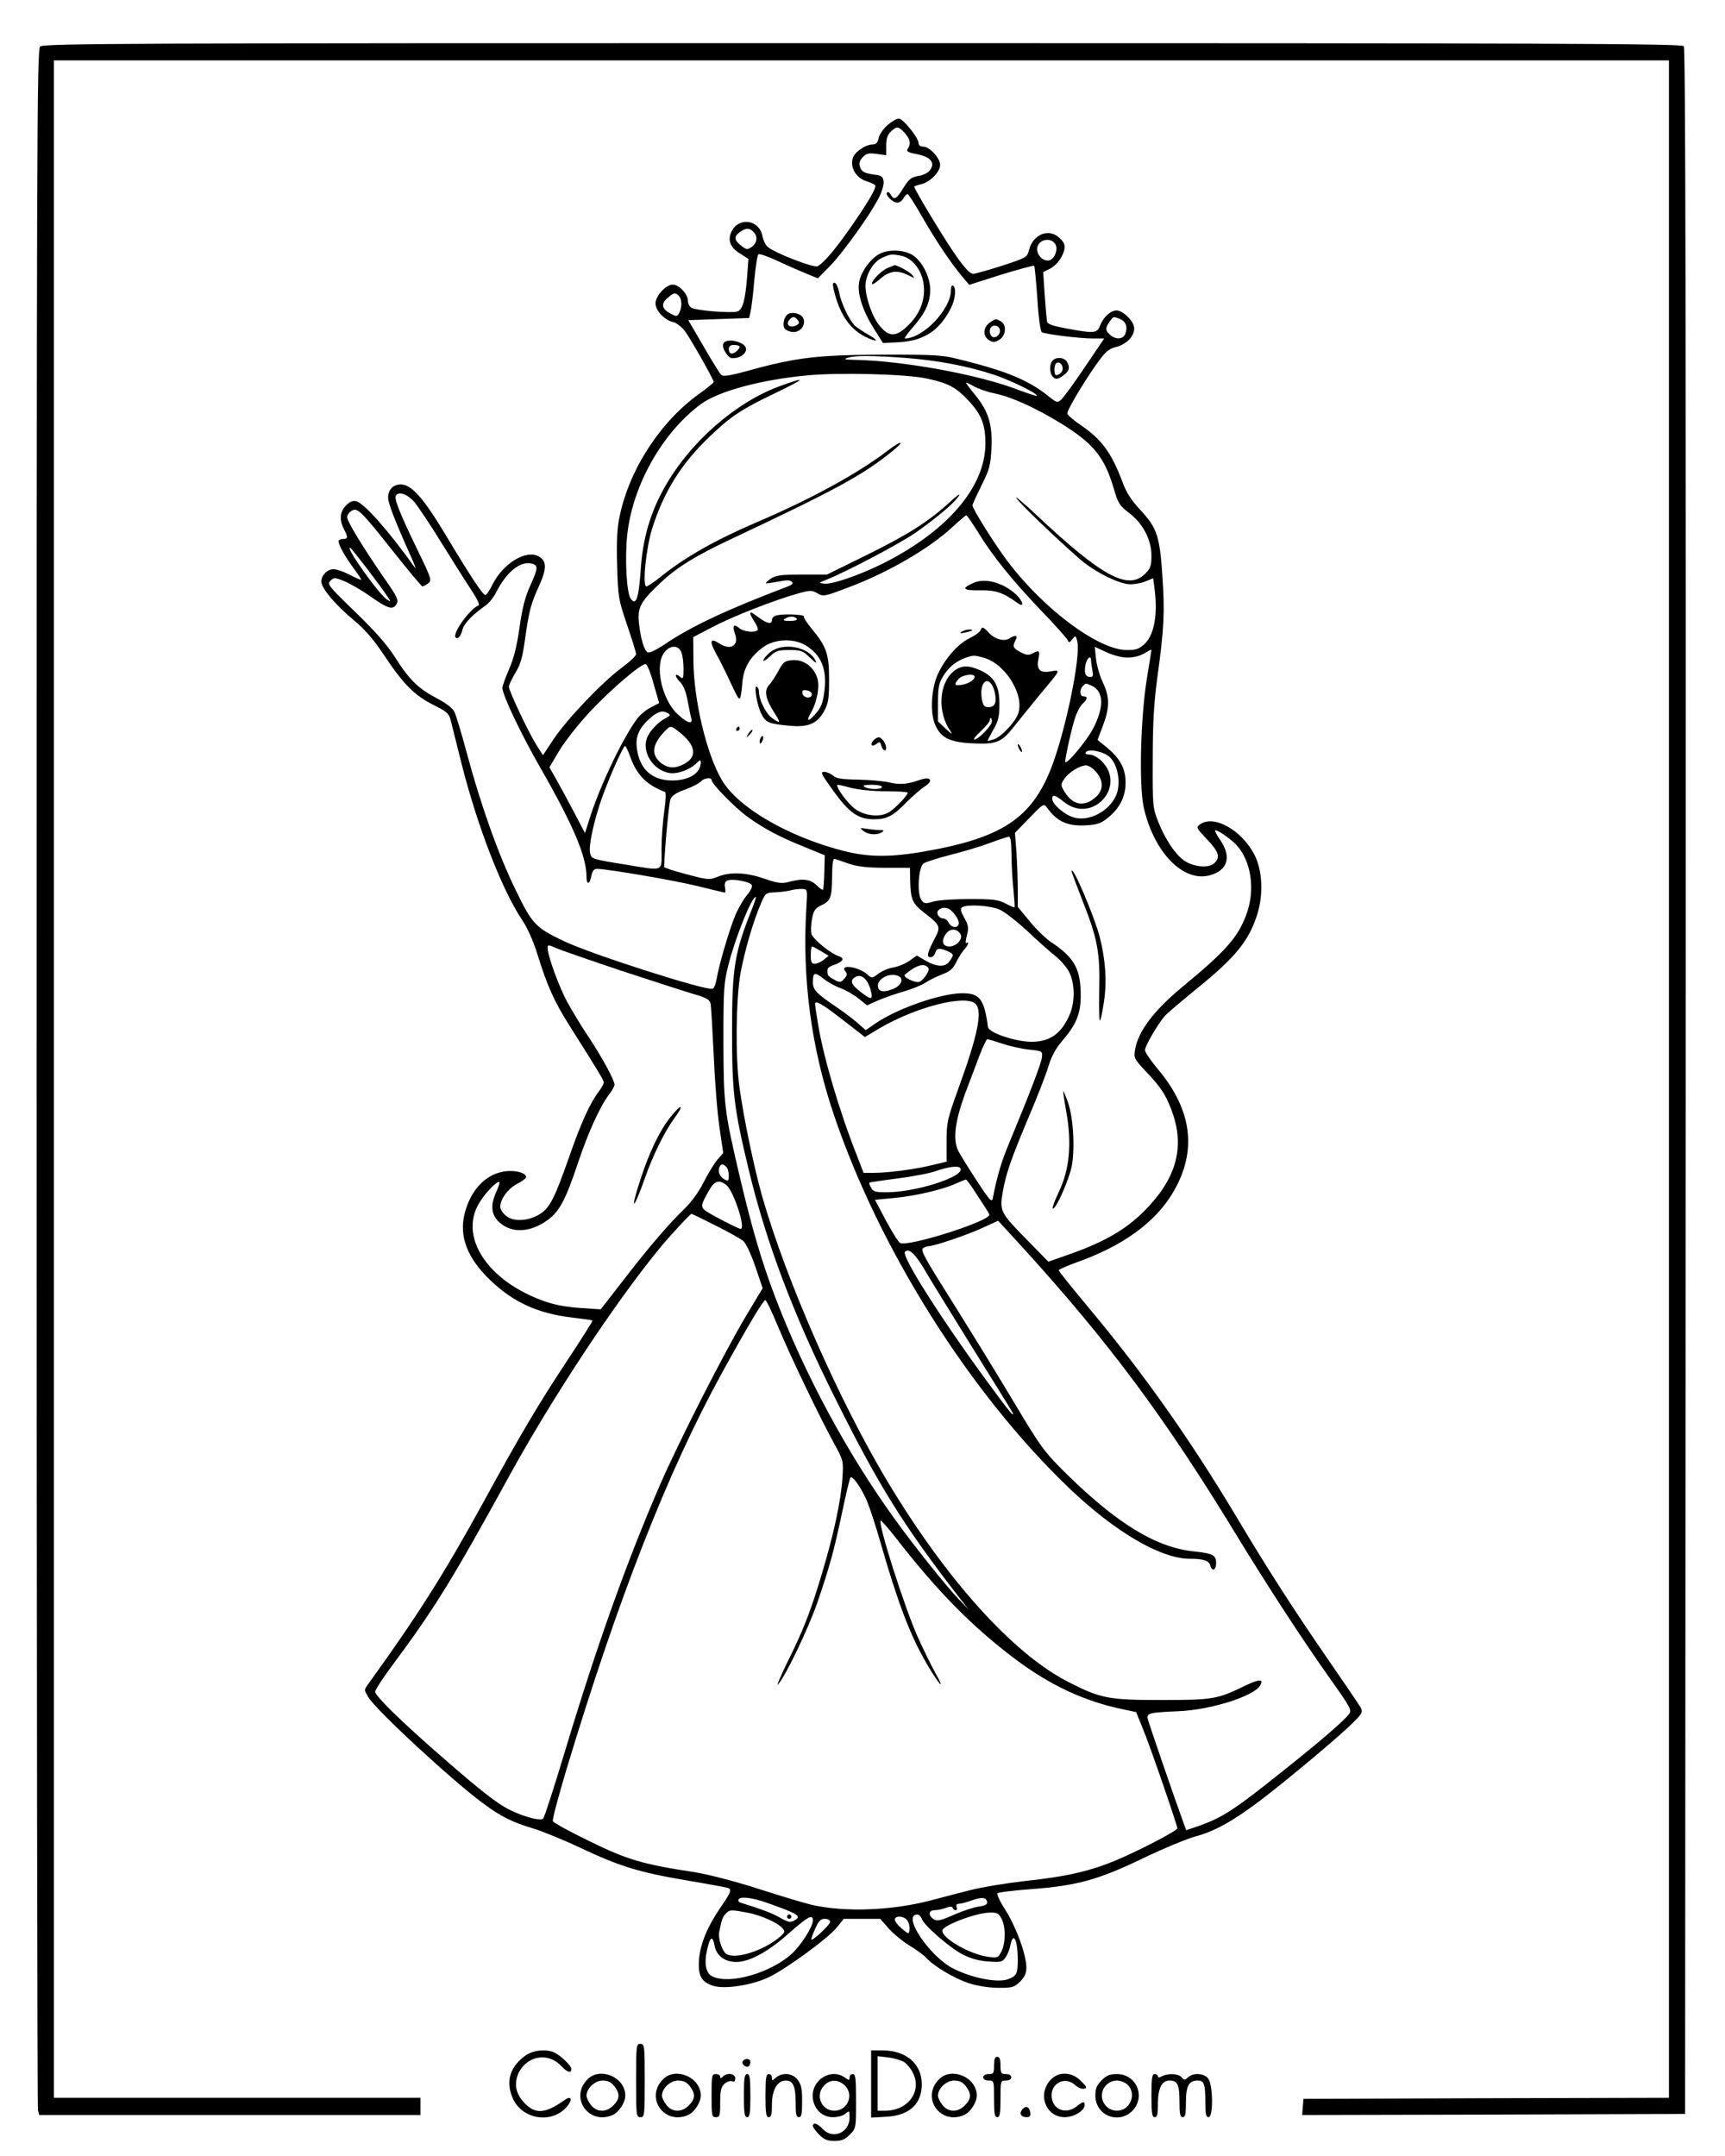 <?xml version="1.0" standalone="no"?>
<!DOCTYPE svg PUBLIC "-//W3C//DTD SVG 20010904//EN"
 "http://www.w3.org/TR/2001/REC-SVG-20010904/DTD/svg10.dtd">
<svg version="1.0" xmlns="http://www.w3.org/2000/svg"
 width="800pt" height="1000pt" viewBox="0 0 800 1000"
 preserveAspectRatio="xMidYMid meet">

<g transform="translate(0,1000) scale(0.1,-0.1)"
fill="#000000" stroke="none">
<path d="M186 9784 c-15 -14 -16 -462 -16 -4782 0 -2622 3 -4777 6 -4789 l6
-23 884 0 884 0 0 40 0 40 -850 0 -850 0 0 4725 0 4725 3745 0 3745 0 0 -4725
0 -4725 -847 -2 -848 -3 -3 -38 -3 -37 888 2 888 3 3 4789 c1 3532 -1 4792 -9
4802 -10 12 -628 14 -3810 14 -3439 0 -3799 -1 -3813 -16z"/>
<path d="M4116 9420 c-19 -17 -38 -44 -41 -60 -5 -22 -12 -30 -28 -30 -34 0
-86 -37 -93 -66 -11 -44 18 -91 66 -105 22 -7 40 -16 40 -21 0 -17 -33 -73
-98 -168 -81 -119 -147 -197 -172 -205 -21 -7 -202 64 -231 91 -9 8 -20 31
-23 49 -14 75 -107 90 -142 24 -21 -41 -9 -76 38 -105 l39 -25 -6 -82 c-9
-112 -21 -154 -46 -162 -26 -8 -188 4 -211 17 -10 5 -18 20 -18 34 0 30 -41
74 -70 74 -32 0 -80 -53 -80 -87 0 -34 41 -77 82 -87 15 -3 39 -22 54 -41 26
-35 134 -225 134 -237 0 -3 -29 -27 -65 -53 -181 -129 -325 -349 -371 -568
-12 -53 -15 -112 -12 -227 4 -150 6 -159 46 -278 23 -67 42 -129 42 -136 0 -8
-31 -37 -69 -65 -91 -68 -247 -232 -312 -327 l-51 -77 -31 49 c-38 61 -127
250 -127 269 0 8 14 37 30 64 24 39 33 70 45 157 19 134 27 163 66 249 35 78
35 113 -2 134 -59 33 -165 -31 -215 -130 -13 -27 -28 -49 -33 -49 -12 0 -71
90 -186 282 -101 168 -157 231 -206 231 -36 0 -59 -24 -59 -62 0 -26 36 -117
103 -266 20 -44 29 -69 20 -56 -120 168 -233 296 -270 306 -16 4 -30 -1 -48
-19 -29 -29 -32 -67 -10 -110 20 -38 19 -46 -5 -46 -11 0 -20 -5 -20 -10 0
-18 31 -73 71 -127 22 -29 37 -53 34 -53 -3 0 -28 11 -55 25 -27 14 -60 25
-73 25 -29 0 -57 -29 -57 -57 0 -31 66 -109 149 -178 54 -45 92 -88 147 -171
87 -130 139 -182 229 -226 56 -28 67 -37 75 -68 5 -19 27 -107 49 -196 74
-295 190 -595 285 -735 21 -31 50 -95 68 -154 46 -149 80 -223 149 -332 134
-212 159 -253 159 -264 0 -7 -11 -26 -24 -43 -40 -53 -82 -145 -136 -301 -68
-193 -90 -237 -136 -266 -53 -33 -122 -37 -156 -9 -16 12 -28 31 -28 43 0 36
37 85 80 107 22 11 40 25 40 30 0 19 -44 32 -90 28 -93 -9 -166 -83 -195 -196
-27 -106 12 -208 119 -310 106 -102 220 -154 378 -173 51 -6 94 -12 96 -14 2
-1 -51 -85 -117 -185 -133 -201 -220 -348 -396 -670 -177 -322 -298 -513 -528
-832 -19 -26 -19 -27 2 -61 38 -62 392 -389 531 -491 83 -62 137 -88 230 -116
41 -12 140 -52 220 -90 185 -87 273 -114 490 -151 96 -16 183 -32 193 -35 23
-7 19 -18 -34 -95 -59 -87 -91 -165 -97 -236 -6 -77 11 -107 67 -124 54 -16
178 3 256 40 80 38 276 181 316 231 l32 40 85 0 84 0 40 -45 c21 -24 65 -60
96 -79 32 -19 67 -45 78 -57 34 -39 136 -99 202 -119 38 -12 93 -20 134 -20
64 0 72 3 99 29 21 21 29 39 29 65 0 59 -47 187 -96 265 -26 40 -43 76 -38 80
5 4 77 13 159 19 210 16 308 43 512 141 93 45 202 90 243 102 94 25 174 70
305 168 127 97 376 305 433 364 40 40 43 47 32 68 -7 12 -77 115 -155 228
-151 219 -280 419 -415 646 -218 365 -433 671 -694 983 -75 90 -136 166 -136
170 0 4 37 20 83 37 213 75 365 185 447 324 113 191 90 381 -70 572 -33 39
-60 79 -60 88 0 20 62 125 93 160 12 13 76 67 142 121 186 150 248 227 287
353 28 93 22 201 -14 272 -60 116 -190 188 -253 141 -19 -13 -17 -17 33 -69
56 -60 63 -84 32 -112 -26 -23 -96 -16 -139 14 -42 30 -86 97 -119 178 -26 67
-27 72 -26 288 0 167 5 259 21 380 32 232 35 303 24 470 -12 187 -25 227 -102
309 -41 44 -65 81 -82 127 -53 141 -98 202 -199 270 -32 22 -58 45 -58 52 0
17 72 138 133 225 45 63 58 74 95 83 47 13 82 49 82 86 0 32 -51 83 -82 83
-28 0 -62 -32 -77 -72 -13 -34 -29 -35 -153 -12 -64 12 -89 20 -92 32 -2 10
-7 65 -11 124 l-7 106 28 14 c32 15 61 52 70 90 4 21 0 33 -20 52 -49 50 -125
21 -144 -54 -8 -33 -11 -35 -123 -72 -62 -20 -123 -37 -135 -38 -15 0 -37 23
-76 78 -49 67 -198 314 -198 326 0 2 13 7 30 11 42 9 90 57 90 90 0 32 -49 85
-79 85 -13 0 -21 6 -21 16 0 25 -72 114 -92 114 -9 0 -33 -14 -52 -30z m79
-36 c26 -29 31 -50 15 -74 -8 -12 0 -17 42 -25 63 -12 86 -39 62 -73 -9 -13
-30 -24 -54 -28 -34 -6 -44 -14 -70 -55 -32 -53 -44 -59 -59 -32 -5 10 -13 15
-17 10 -11 -10 26 -47 47 -47 10 0 23 9 29 20 6 11 14 20 19 20 4 0 35 -48 69
-108 62 -108 137 -220 189 -280 l28 -33 148 47 c82 25 151 44 153 41 3 -2 9
-71 15 -153 5 -85 14 -151 21 -155 15 -9 174 -29 237 -29 l52 0 -90 -133 c-49
-73 -98 -140 -109 -150 -18 -17 -21 -16 -68 22 -86 67 -185 109 -384 159 -101
26 -115 27 -370 27 -301 -1 -402 -12 -614 -70 -105 -29 -132 -33 -142 -23 -7
7 -44 67 -82 133 l-70 120 141 5 141 5 7 30 c4 17 12 81 17 144 6 62 14 117
19 121 4 5 46 -10 93 -32 47 -22 107 -48 134 -59 l49 -20 57 58 c61 63 187
239 226 316 14 27 24 61 22 75 -3 23 -9 28 -43 32 -49 7 -61 14 -68 41 -4 13
2 28 15 41 17 17 28 19 64 14 l44 -6 0 45 c0 33 6 50 22 65 28 26 34 25 63 -6z
m-700 -460 c21 -21 16 -53 -11 -71 -18 -12 -24 -11 -47 8 -33 25 -34 43 -5 63
28 20 43 20 63 0z m1399 -56 c15 -24 -4 -72 -30 -76 -27 -4 -54 23 -54 53 0
42 61 59 84 23z m-1746 -240 c15 -15 16 -53 2 -79 -10 -18 -13 -18 -39 -4 -42
21 -47 46 -16 72 30 26 36 28 53 11z m2045 -107 c28 -11 38 -37 26 -69 -10
-26 -44 -29 -71 -5 -22 20 -23 32 -2 61 18 25 15 25 47 13z m-994 -181 c155
-12 294 -39 416 -80 79 -27 201 -87 193 -96 -2 -2 -40 11 -84 27 -181 71 -536
136 -763 140 -43 1 -50 3 -31 9 36 12 116 11 269 0z m96 -95 c104 -22 141 -42
201 -108 56 -61 74 -108 74 -194 0 -201 -175 -406 -476 -557 -111 -55 -237
-98 -272 -93 -27 3 -26 4 8 17 94 37 354 174 423 224 101 72 173 134 194 166
9 14 -10 1 -42 -29 -101 -92 -193 -150 -385 -245 l-185 -91 -115 0 c-95 0
-121 -3 -144 -18 -15 -10 -26 -20 -24 -22 1 -2 27 2 56 7 38 8 56 8 64 0 8 -8
3 -14 -18 -22 -282 -107 -451 -186 -575 -271 -33 -22 -66 -38 -74 -35 -17 6
-34 63 -42 138 -7 69 8 98 95 180 78 75 168 131 342 212 477 225 603 293 738
403 64 52 43 52 -25 0 -135 -103 -350 -221 -603 -329 -193 -83 -335 -163 -448
-255 -30 -24 -59 -43 -64 -43 -20 0 -2 178 27 270 55 173 136 301 268 427 98
93 144 124 301 199 143 69 152 80 25 34 -206 -75 -416 -258 -535 -467 -68
-119 -104 -243 -113 -391 -9 -128 -21 -163 -46 -129 -19 26 -28 187 -16 297
25 230 163 474 342 606 82 60 279 113 494 133 148 14 454 6 550 -14z m319 -70
c77 -16 187 -66 302 -136 156 -96 206 -158 250 -307 19 -66 26 -77 69 -110 65
-49 105 -125 105 -199 0 -47 -4 -59 -29 -84 -79 -79 -199 -14 -503 271 -61 58
-104 93 -94 79 17 -26 189 -191 296 -284 69 -59 181 -115 233 -115 20 0 53 6
71 14 l34 14 6 -45 c16 -122 0 -216 -46 -260 -25 -23 -38 -28 -82 -28 -131 0
-384 188 -552 410 -60 79 -164 245 -164 261 0 5 19 46 42 93 38 76 42 94 46
172 5 109 -13 170 -74 245 -24 29 -44 56 -44 59 0 2 16 -5 35 -16 19 -11 63
-27 99 -34z m-2692 -504 c18 -22 76 -108 128 -193 52 -84 114 -182 138 -218
24 -36 38 -66 32 -68 -39 -13 -124 -131 -107 -149 10 -10 25 7 32 37 6 27 48
71 109 113 14 10 36 37 47 60 48 94 112 146 165 133 31 -8 30 -20 -7 -103 -23
-49 -37 -103 -50 -196 -13 -90 -28 -146 -49 -193 -16 -37 -30 -75 -30 -85 0
-32 87 -215 172 -363 155 -270 218 -417 218 -512 0 -41 15 -38 23 6 5 21 12
30 26 30 46 0 357 -53 467 -80 67 -17 123 -30 126 -30 3 0 3 11 0 25 -3 17 1
27 12 31 25 10 107 -6 113 -22 3 -7 -7 -28 -23 -46 -15 -18 -37 -56 -50 -84
-27 -60 -80 -240 -90 -302 -4 -24 -12 -46 -19 -48 -28 -11 -557 158 -688 220
-135 64 -149 80 -226 239 -79 161 -162 395 -226 634 -24 90 -50 175 -57 190
-8 18 -37 40 -80 63 -88 46 -129 86 -195 190 -39 61 -92 121 -186 212 -124
120 -131 129 -115 144 16 16 20 16 61 0 24 -9 80 -41 123 -71 85 -60 107 -66
124 -35 9 17 1 34 -55 114 -99 143 -175 267 -175 287 0 10 9 23 21 30 28 15
42 1 196 -193 69 -87 128 -158 132 -158 4 0 16 6 26 14 19 13 17 20 -52 162
-78 161 -106 231 -97 245 13 22 54 7 86 -30z m2616 -143 c67 -110 163 -227
298 -368 61 -63 113 -122 116 -130 5 -12 9 -11 21 5 15 19 16 19 23 -10 17
-68 -52 -405 -118 -580 -92 -240 -230 -332 -595 -395 -157 -27 -258 -26 -374
4 -258 67 -488 202 -562 329 -70 119 -129 368 -131 547 l-1 115 90 47 c93 49
287 125 395 155 58 16 65 16 91 1 27 -16 32 -15 145 28 186 70 376 181 484
282 30 28 58 51 61 52 4 0 29 -37 57 -82z m-2836 -165 c41 -54 83 -111 93
-127 19 -28 19 -29 0 -17 -37 23 -192 241 -172 241 3 0 38 -44 79 -97z m1458
-389 c6 -14 10 -48 10 -76 0 -44 -2 -49 -15 -38 -26 22 -28 4 -2 -22 16 -16
28 -45 36 -88 7 -36 14 -73 17 -82 9 -30 -22 -21 -64 20 -74 70 -107 227 -61
286 27 35 66 35 79 0z m2070 -24 c27 0 58 8 78 20 17 11 32 18 32 16 0 -2 -9
-61 -21 -132 -30 -187 -37 -495 -15 -598 47 -209 183 -349 306 -316 83 22 102
84 51 161 -17 24 -28 45 -26 47 6 7 68 -35 97 -65 71 -74 91 -211 48 -325 -39
-106 -95 -169 -296 -335 -134 -111 -206 -207 -220 -292 -6 -38 -4 -43 48 -98
70 -74 92 -107 118 -174 64 -161 34 -304 -95 -446 -95 -106 -201 -170 -382
-233 l-91 -32 -97 99 c-125 127 -130 136 -115 222 15 87 38 153 120 348 38 89
79 194 91 233 15 51 34 85 66 123 63 73 85 125 85 206 1 126 -29 180 -140 253
-22 15 -66 57 -96 94 l-56 68 0 81 c0 45 -3 122 -6 172 l-7 90 67 69 c63 66
67 68 81 49 47 -66 96 -88 182 -83 51 3 69 9 100 34 56 45 83 98 83 164 0 70
-28 118 -104 177 l-26 21 25 66 c32 85 32 133 -1 202 -14 30 -28 79 -31 109
l-6 55 54 -25 c32 -15 72 -25 99 -25z m-170 -14 c0 -7 3 -28 6 -45 5 -24 3
-31 -9 -31 -23 0 -30 17 -23 56 7 33 26 48 26 20z m-2029 -107 l26 -90 -38
-20 c-21 -10 -49 -33 -63 -51 -65 -87 -165 -294 -216 -447 l-27 -85 -50 95
c-27 52 -64 120 -82 152 l-33 58 48 81 c28 45 91 125 144 181 96 102 231 217
254 217 7 0 23 -39 37 -91z m2033 -10 c56 -26 57 -101 4 -201 -31 -58 -127
-172 -128 -151 0 20 30 156 46 204 8 26 24 55 34 64 24 22 26 35 5 35 -18 0
-20 31 -3 48 15 15 12 14 42 1z m-1965 -128 c11 -7 9 -11 -10 -21 -40 -21 -78
-62 -90 -97 -21 -65 31 -145 104 -158 36 -7 96 14 127 45 16 16 20 17 20 4 0
-50 -54 -84 -132 -84 -96 0 -154 54 -165 154 -6 52 12 91 62 135 36 32 59 38
84 22z m47 -83 c82 -63 91 -119 24 -153 -39 -20 -72 -19 -103 5 -47 37 -44 84
11 143 31 33 32 33 68 5z m-224 -116 c31 -87 77 -133 162 -165 5 -2 4 -39 -3
-87 -7 -47 -13 -127 -13 -177 0 -110 16 -103 -168 -73 -155 25 -157 26 -163
52 -9 31 17 149 53 253 37 103 100 245 109 245 3 0 14 -22 23 -48z m2224 -3
c31 -29 48 -91 39 -147 -13 -88 -126 -160 -209 -132 -42 13 -96 61 -96 84 0
23 12 20 55 -14 131 -104 292 72 174 190 -18 17 -41 30 -55 30 -16 0 -23 4
-18 11 11 18 83 3 110 -22z m-62 -70 c34 -40 34 -83 -1 -115 -53 -49 -108 -40
-147 25 -17 29 -17 33 -1 57 20 31 73 64 102 64 11 0 33 -14 47 -31z m-1784
-37 c0 -18 113 -133 173 -175 75 -53 142 -89 262 -137 l90 -37 -2 -77 c-1 -43
-4 -80 -6 -83 -3 -2 -16 7 -30 21 -29 29 -66 33 -130 15 -32 -8 -49 -6 -111
15 -86 30 -158 33 -216 10 -40 -16 -45 -16 -146 11 -57 15 -104 30 -104 34 2
77 22 295 29 313 7 18 26 31 69 46 33 12 65 29 72 37 13 16 50 21 50 7z m1391
-344 c0 -46 4 -119 9 -163 4 -44 7 -81 5 -83 -2 -2 -20 6 -41 17 -33 18 -57
21 -168 21 -71 0 -147 -5 -169 -12 -35 -11 -41 -10 -54 8 -21 28 -14 151 10
169 10 7 66 25 125 40 59 15 141 39 182 55 41 15 81 28 88 29 9 1 12 -22 13
-81z m-751 -45 c39 -13 87 -18 168 -18 l112 0 1 -55 c2 -94 10 -110 67 -155
72 -55 76 -63 48 -116 -35 -67 -41 -89 -21 -89 9 0 19 9 22 20 6 23 21 25 58
8 29 -13 30 -16 9 -46 -20 -29 -58 -28 -111 2 l-41 24 -34 -24 c-19 -14 -52
-27 -74 -31 -21 -3 -53 -16 -70 -29 -29 -22 -32 -22 -50 -5 -42 38 -133 51
-103 15 9 -11 8 -19 -6 -34 -16 -18 -20 -18 -46 -4 -16 8 -30 19 -30 24 -5 29
-1 34 30 45 41 14 50 31 21 40 -38 12 -120 79 -127 104 -3 13 -2 44 3 70 8 39
14 48 43 62 44 21 49 35 50 137 1 63 4 82 14 78 6 -2 37 -13 67 -23z m-200
-198 c-21 -333 22 -654 127 -965 211 -625 630 -1290 1089 -1730 214 -205 427
-330 563 -330 63 0 88 -9 94 -31 8 -30 27 -22 27 11 0 37 -16 45 -101 54 -173
17 -354 126 -585 352 -112 110 -123 125 -254 344 -91 152 -192 316 -353 573
-63 102 -77 131 -66 138 8 5 19 9 26 9 25 0 181 53 250 85 l72 33 121 -132
c394 -434 652 -781 975 -1311 151 -248 320 -508 452 -693 83 -117 92 -134 81
-150 -21 -30 -133 -127 -308 -266 -229 -183 -281 -217 -396 -257 l-53 -18 -15
42 c-33 89 -158 453 -163 474 -6 27 6 30 142 36 149 6 349 69 379 119 19 31
-3 31 -66 1 -133 -65 -153 -68 -393 -68 -247 0 -281 7 -435 86 -254 132 -559
470 -832 924 -225 375 -470 931 -583 1325 -37 130 -87 368 -106 510 -19 139
-16 403 5 525 19 103 61 249 97 329 19 44 22 46 62 47 23 1 56 5 72 9 17 5 41
7 55 7 25 -2 25 -2 20 -82z m-251 -7 c-83 -208 -94 -274 -94 -573 0 -282 9
-356 76 -635 83 -347 212 -687 409 -1079 198 -397 313 -580 565 -906 l47 -60
-48 50 c-59 62 -209 250 -295 370 -221 306 -416 669 -553 1026 -64 169 -107
315 -165 560 -73 311 -75 336 -76 629 0 243 2 272 23 354 32 127 108 316 127
316 3 0 -5 -24 -16 -52z m1147 -7 c23 -10 79 -54 126 -97 46 -44 106 -97 132
-118 27 -21 57 -57 67 -80 25 -55 24 -139 -2 -196 -39 -87 -92 -123 -179 -122
-75 2 -194 42 -198 68 -18 133 -39 159 -126 157 -101 -3 -297 -72 -396 -140
l-45 -31 -40 35 c-22 19 -67 53 -100 75 -90 61 -105 77 -105 113 0 46 8 48 50
15 20 -16 55 -35 77 -43 23 -8 60 -29 83 -47 l41 -33 47 21 c26 12 81 31 122
43 41 12 88 31 103 42 16 11 50 27 75 37 37 14 51 25 67 58 11 22 28 49 38 59
18 20 23 38 8 29 -4 -3 -3 13 3 35 9 36 8 46 -12 82 -17 31 -19 42 -10 49 24
15 132 8 174 -11z m-222 -7 c24 -23 38 -53 31 -64 -10 -17 -34 -11 -45 10 -6
11 -17 20 -24 20 -22 0 -37 25 -24 38 17 17 44 15 62 -4z m40 -106 c14 -22
-18 -58 -51 -58 -31 0 -39 24 -18 56 18 28 51 30 69 2z m-1574 -170 c146 -48
298 -97 338 -109 57 -16 73 -26 77 -42 3 -12 9 -121 15 -241 5 -121 17 -273
27 -337 l17 -117 -28 -32 c-15 -18 -43 -65 -63 -104 -21 -43 -56 -90 -87 -121
-73 -70 -165 -177 -286 -334 l-104 -134 -91 6 c-107 7 -176 27 -266 73 -199
104 -287 276 -209 410 26 47 87 110 96 101 3 -2 -5 -25 -17 -51 -26 -60 -20
-105 21 -139 57 -48 140 -43 218 13 56 40 85 94 141 262 50 149 103 265 146
322 14 18 25 38 25 45 0 20 -55 122 -118 218 -34 50 -79 125 -101 165 -39 72
-91 215 -91 250 0 17 2 17 38 1 20 -9 156 -56 302 -105z m928 90 l35 -21 -23
-19 c-12 -10 -31 -18 -41 -18 -15 0 -19 7 -19 40 0 22 3 40 6 40 4 0 22 -10
42 -22z m498 -79 c6 -11 -23 -56 -42 -63 -19 -7 -80 23 -68 33 54 46 93 57
110 30z m-269 -98 c14 -50 5 -52 -48 -10 -43 33 -49 53 -21 68 26 15 55 -9 69
-58z m127 63 c29 -11 18 -44 -20 -60 -43 -18 -68 -15 -72 8 -7 36 50 68 92 52z
m360 -130 c34 -33 11 -144 -79 -392 -52 -144 -55 -158 -55 -246 l0 -94 -67
-16 c-81 -20 -199 -35 -268 -36 l-50 0 -32 83 c-81 205 -154 454 -179 606 -8
47 -14 89 -14 94 0 20 34 0 128 -73 l103 -80 67 40 c168 99 401 159 446 114z
m122 -184 c32 -11 88 -24 124 -28 65 -7 65 -7 62 -37 -3 -27 -54 -161 -156
-407 -31 -74 -53 -147 -72 -247 -4 -20 -16 -7 -75 84 -38 58 -76 120 -84 135
-29 57 -16 149 45 305 15 39 39 103 54 143 15 39 31 72 35 72 4 0 34 -9 67
-20z m-1278 -572 c7 -7 12 -25 12 -40 0 -25 -2 -27 -19 -19 -22 12 -33 35 -25
56 7 18 16 19 32 3z m1086 -7 c23 -37 -204 -111 -343 -111 -51 0 -62 3 -71 21
-7 11 -10 22 -8 24 2 1 60 10 130 19 70 9 151 24 180 35 59 20 104 26 112 12z
m81 -129 c28 -42 52 -80 53 -85 13 -28 -380 -153 -414 -132 -9 6 -38 53 -66
105 l-50 95 84 8 c99 9 226 38 288 66 25 11 47 20 50 20 3 0 28 -34 55 -77z
m-1166 51 c34 -28 91 -203 66 -203 -11 0 -151 73 -167 87 -19 17 -16 28 20 91
26 46 47 52 81 25z m-51 -187 c59 -29 117 -62 129 -72 13 -11 36 -61 56 -119
l34 -100 -75 -125 c-101 -168 -314 -587 -402 -789 -155 -359 -289 -734 -436
-1221 -52 -173 -99 -319 -105 -325 -12 -12 -87 7 -154 40 -58 28 -138 91 -320
250 -184 160 -305 279 -305 298 0 9 33 60 73 114 200 269 283 402 552 893 197
358 487 798 694 1050 44 54 142 160 148 160 2 0 52 -24 111 -54z m921 -135
c10 -10 32 -41 47 -67 15 -27 112 -184 214 -349 217 -349 203 -325 196 -325
-4 0 -44 51 -89 113 -229 309 -429 622 -410 641 11 10 22 7 42 -13z m-631
-333 c54 -131 195 -425 263 -548 40 -74 41 -76 36 -155 -7 -105 -39 -256 -94
-440 -55 -184 -87 -265 -164 -420 -32 -66 -50 -110 -40 -97 37 43 139 257 181
377 56 164 76 234 115 418 18 87 36 161 39 164 8 9 42 -35 69 -92 14 -27 48
-129 75 -225 78 -270 134 -417 210 -547 57 -98 91 -133 40 -43 -22 41 -60 118
-83 170 -61 137 -184 524 -171 537 2 3 35 -34 73 -83 192 -247 353 -410 551
-559 164 -123 323 -197 504 -234 l57 -12 30 -74 c30 -70 161 -450 161 -465 0
-11 -166 -98 -274 -144 -126 -54 -237 -80 -436 -101 -85 -10 -197 -28 -247
-41 -51 -13 -136 -35 -188 -49 -182 -47 -396 -55 -551 -20 -33 8 -144 41 -246
74 -112 36 -229 66 -294 77 -244 37 -315 58 -490 144 -91 44 -167 86 -170 93
-3 8 25 112 61 233 240 797 471 1386 721 1842 118 215 194 342 203 342 5 0 31
-55 59 -122z m-53 -2673 c151 -53 166 -63 126 -84 -15 -9 -28 -6 -63 14 -36
21 -76 36 -186 71 -7 2 -10 9 -6 15 8 14 65 7 129 -16z m1023 4 c2 -12 -8 -18
-38 -22 -23 -3 -75 -20 -116 -38 -58 -26 -79 -31 -92 -22 -28 17 -27 43 2 43
13 0 37 5 53 11 19 7 29 7 31 0 2 -6 8 -11 14 -11 6 0 8 7 4 15 -3 10 1 15 12
15 9 0 35 7 57 15 48 17 69 15 73 -6z m-1113 -50 c64 -12 143 -47 165 -74 12
-14 10 -19 -16 -41 -78 -65 -212 -105 -248 -75 -18 15 -36 72 -31 98 12 61 17
73 31 87 18 19 23 19 99 5z m1180 -29 c20 -38 19 -113 -1 -152 -15 -29 -18
-30 -62 -24 -83 11 -212 85 -212 121 0 24 158 84 222 84 32 1 40 -4 53 -29z
m-370 0 c10 -31 133 -137 193 -167 37 -18 77 -29 118 -31 57 -4 63 -2 78 20 9
13 19 38 22 56 13 66 34 25 34 -68 0 -65 -5 -75 -45 -90 -48 -18 -167 5 -255
50 -110 56 -239 250 -166 250 8 0 17 -9 21 -20z m-505 -7 c0 -30 -56 -117 -99
-156 -98 -88 -285 -142 -365 -105 -33 14 -42 61 -26 128 14 59 25 64 34 15 9
-46 47 -75 101 -75 61 0 149 48 246 135 86 76 109 88 109 58z m440 -4 c6 -11
10 -29 8 -41 -3 -20 -4 -20 -35 6 -18 15 -33 34 -33 42 0 22 48 17 60 -7z
m-360 -3 c0 -13 -81 -89 -87 -82 -2 2 6 24 17 49 17 38 26 47 45 47 15 0 25
-6 25 -14z"/>
<path d="M4080 8823 c-43 -22 -89 -86 -96 -134 -9 -51 18 -132 68 -212 l43
-68 78 4 c113 7 185 55 237 158 21 41 26 94 10 104 -6 4 -10 -6 -10 -21 0 -89
-129 -223 -213 -224 -5 0 10 21 33 48 60 67 84 118 84 177 0 57 -33 126 -76
158 -37 28 -114 33 -158 10z m99 -9 c47 -10 87 -55 101 -113 17 -73 -6 -148
-65 -207 -58 -58 -91 -59 -135 -6 -39 47 -73 154 -65 203 9 51 40 98 78 114
37 17 44 17 86 9z"/>
<path d="M4114 8756 c-30 -14 -79 -65 -69 -74 2 -2 20 9 40 27 41 35 79 40
128 14 31 -15 31 -15 17 2 -12 15 -70 46 -82 45 -2 -1 -17 -7 -34 -14z"/>
<path d="M3865 8663 c26 -115 72 -186 146 -224 56 -28 71 -23 19 7 -25 14 -53
33 -64 42 -26 24 -66 107 -74 155 -4 22 -13 42 -20 45 -9 3 -11 -4 -7 -25z"/>
<path d="M3654 8543 c-19 -13 -27 -53 -14 -68 7 -8 25 -15 41 -15 35 0 60 40
42 68 -11 18 -51 27 -69 15z m45 -27 c10 -12 8 -17 -6 -25 -27 -14 -51 2 -34
23 17 20 25 20 40 2z"/>
<path d="M4598 8509 c-41 -24 -44 -70 -6 -90 14 -8 25 -6 44 6 30 20 33 69 5
85 -23 12 -22 12 -43 -1z m38 -34 c8 -20 -13 -45 -32 -38 -14 5 -19 34 -7 46
11 12 33 7 39 -8z"/>
<path d="M3354 8405 c-7 -18 21 -64 39 -66 34 -3 67 18 67 42 0 34 -95 55
-106 24z m76 -13 c0 -12 -23 -32 -37 -32 -7 0 -13 9 -13 20 0 15 7 20 25 20
14 0 25 -4 25 -8z"/>
<path d="M4882 8328 c-17 -17 -15 -63 3 -78 12 -10 20 -9 40 4 33 22 39 39 25
65 -12 23 -49 28 -68 9z m46 -33 c4 -16 -12 -34 -30 -35 -10 0 -10 44 -1 54
11 11 28 1 31 -19z"/>
<path d="M4514 7296 c-57 -25 -49 -35 28 -34 74 2 109 -10 176 -58 33 -25 29
5 -5 38 -60 56 -145 79 -199 54z"/>
<path d="M3480 7153 c0 -5 9 -21 19 -37 11 -17 18 -33 15 -38 -9 -14 -67 -9
-86 9 -25 22 -33 11 -19 -28 19 -54 -21 -78 -74 -43 -41 27 -46 11 -15 -46 17
-30 42 -80 56 -110 42 -91 47 -100 55 -100 3 0 8 29 11 64 4 73 33 126 94 172
51 40 142 45 198 12 73 -43 101 -108 90 -208 -7 -61 -16 -84 -47 -117 -30 -33
-39 -28 -17 10 29 50 43 123 30 163 -17 52 -64 86 -114 82 -37 -3 -43 -7 -66
-50 -14 -25 -33 -55 -44 -66 -23 -26 -16 -63 24 -126 33 -51 31 -55 -10 -26
-28 20 -60 84 -60 120 0 10 -4 22 -10 25 -15 9 0 -85 21 -126 20 -40 33 -46
129 -55 88 -9 131 10 162 68 20 37 23 57 23 148 0 117 -12 152 -84 238 -20 24
-35 48 -33 53 2 10 -107 13 -132 3 -9 -3 -16 -12 -16 -20 0 -21 -22 -17 -60
11 -37 27 -40 29 -40 18z m215 -23 c4 -6 -9 -10 -32 -10 -28 0 -34 3 -23 10
20 13 47 13 55 0z m70 -350 c0 -22 -39 -19 -43 3 -3 15 1 18 20 15 12 -2 23
-10 23 -18z"/>
<path d="M4547 7076 c-3 -8 -27 -25 -54 -38 -52 -26 -112 -95 -144 -166 -29
-63 -36 -170 -15 -226 26 -67 67 -89 180 -94 108 -5 132 5 191 81 22 28 74 92
115 142 102 122 101 119 53 111 -51 -9 -67 8 -57 58 7 39 4 42 -28 25 -17 -9
-28 -8 -55 6 -36 20 -38 26 -23 56 12 22 0 26 -29 8 -24 -16 -67 -4 -95 26
-27 29 -32 30 -39 11z m16 -127 c101 -28 191 -176 158 -261 -15 -40 -77 -105
-111 -117 -17 -5 -30 -9 -30 -7 0 2 12 25 27 52 23 40 28 61 28 119 0 84 -24
127 -89 156 -56 25 -89 24 -125 -6 -67 -57 -74 -188 -14 -275 13 -19 8 -16
-20 9 l-37 35 0 85 c0 71 4 92 23 123 25 42 59 70 102 86 39 14 43 14 88 1z
m-43 -88 c0 -14 -25 -31 -58 -37 -36 -7 -40 1 -15 28 16 18 73 26 73 9z m77
-33 c15 -19 25 -67 18 -89 -4 -12 -15 -19 -30 -19 -20 0 -25 7 -31 35 -12 64
15 109 43 73z m3 -174 c0 -19 -62 -84 -81 -84 -7 0 6 17 29 38 23 22 42 44 42
50 0 7 2 12 5 12 3 0 5 -7 5 -16z"/>
<path d="M4460 7070 c-11 -8 -7 -9 15 -4 37 8 45 14 19 14 -10 0 -26 -5 -34
-10z"/>
<path d="M3571 6974 c-17 -14 -31 -31 -31 -37 0 -6 14 2 30 18 27 26 38 30 90
30 54 0 63 -3 96 -35 28 -27 34 -30 25 -12 -33 64 -153 84 -210 36z"/>
<path d="M3415 6620 c-3 -5 -1 -10 4 -10 6 0 11 5 11 10 0 6 -2 10 -4 10 -3 0
-8 -4 -11 -10z"/>
<path d="M3471 6597 c-13 -21 -12 -21 5 -5 10 10 16 20 13 22 -3 3 -11 -5 -18
-17z"/>
<path d="M3526 6574 c-4 -9 -4 -19 -1 -22 2 -3 7 3 11 12 4 9 4 19 1 22 -2 3
-7 -3 -11 -12z"/>
<path d="M4050 6565 c-17 -20 -5 -32 15 -15 14 11 17 10 22 -8 5 -22 23 -31
23 -11 0 19 -21 49 -34 49 -8 0 -19 -7 -26 -15z"/>
<path d="M4720 6545 c0 -5 5 -17 10 -25 5 -8 10 -10 10 -5 0 6 -5 17 -10 25
-5 8 -10 11 -10 5z"/>
<path d="M3864 6333 c73 -102 116 -133 189 -133 60 0 89 15 152 80 28 28 65
60 83 72 43 27 29 48 -21 31 -60 -21 -94 -24 -143 -12 -27 6 -92 12 -145 13
-77 1 -101 5 -116 19 -11 9 -29 17 -41 17 -19 0 -13 -11 42 -87z m86 12 c31
-8 99 -15 158 -15 56 0 102 -3 102 -7 0 -11 -57 -71 -85 -89 -40 -26 -112 -20
-158 13 -37 26 -99 113 -81 113 5 0 34 -7 64 -15z m140 5 c0 -13 -60 -13 -80
0 -11 7 -2 10 33 10 26 0 47 -4 47 -10z"/>
<path d="M4004 6146 c22 -18 63 -21 86 -6 12 8 9 10 -11 10 -15 0 -42 3 -60 6
-32 5 -33 5 -15 -10z"/>
<path d="M4970 5958 c0 -4 22 -63 49 -132 71 -180 83 -242 79 -418 -2 -80 0
-144 3 -142 4 2 12 42 19 89 14 96 7 193 -20 300 -25 96 -130 342 -130 303z"/>
<path d="M4931 4938 c-1 -5 6 -50 15 -100 25 -141 14 -260 -33 -361 -20 -42
-34 -79 -31 -82 12 -12 77 135 89 199 15 89 6 225 -19 296 -11 30 -21 52 -21
48z"/>
<path d="M3109 4818 c-50 -62 -98 -163 -139 -289 -50 -152 -33 -147 21 7 38
108 90 213 136 277 49 66 34 71 -18 5z"/>
<path d="M3650 1110 c0 -5 5 -10 10 -10 6 0 10 5 10 10 0 6 -4 10 -10 10 -5 0
-10 -4 -10 -10z"/>
<path d="M2950 350 c0 -163 1 -170 20 -170 19 0 20 7 20 170 0 163 -1 170 -20
170 -19 0 -20 -7 -20 -170z"/>
<path d="M2440 468 c-72 -50 -95 -116 -65 -193 42 -110 195 -131 262 -36 18
26 9 40 -15 23 -91 -65 -136 -70 -187 -19 -44 44 -53 93 -29 144 39 78 136 95
195 32 29 -31 49 -37 49 -16 0 15 -45 59 -77 76 -36 18 -97 13 -133 -11z"/>
<path d="M4040 334 l0 -156 70 4 c108 6 165 59 165 152 -1 94 -72 155 -182
156 l-53 0 0 -156z m154 101 c13 -9 32 -32 41 -52 41 -85 -25 -173 -130 -173
l-35 0 0 126 0 127 50 -6 c27 -3 60 -13 74 -22z"/>
<path d="M4610 420 c0 -36 -2 -40 -25 -40 -16 0 -25 -6 -25 -15 0 -9 9 -15 25
-15 25 0 25 -1 25 -85 0 -69 3 -85 15 -85 12 0 15 16 15 85 0 84 0 85 25 85
16 0 25 6 25 15 0 9 -9 15 -25 15 -22 0 -25 4 -25 40 0 29 -4 40 -15 40 -11 0
-15 -11 -15 -40z"/>
<path d="M3444 439 c-7 -12 15 -31 28 -23 4 3 8 12 8 20 0 17 -26 19 -36 3z"/>
<path d="M2725 356 c-86 -86 7 -216 118 -165 28 13 57 58 57 89 0 85 -116 135
-175 76z m124 -32 c27 -35 26 -59 -4 -89 -33 -34 -77 -33 -104 1 -12 15 -21
34 -21 44 0 34 39 70 75 70 24 0 39 -7 54 -26z"/>
<path d="M3075 356 c-86 -86 7 -216 118 -165 28 13 57 58 57 89 0 85 -116 135
-175 76z m124 -32 c27 -35 26 -59 -4 -89 -33 -34 -77 -33 -104 1 -12 15 -21
34 -21 44 0 34 39 70 75 70 24 0 39 -7 54 -26z"/>
<path d="M3300 280 c0 -93 1 -100 20 -100 18 0 20 7 20 68 0 56 4 72 20 87 10
9 26 15 35 12 10 -5 15 0 15 13 0 23 -38 28 -58 8 -9 -9 -12 -9 -12 0 0 7 -9
12 -20 12 -19 0 -20 -7 -20 -100z"/>
<path d="M3450 280 c0 -82 3 -100 15 -100 12 0 15 18 15 100 0 82 -3 100 -15
100 -12 0 -15 -18 -15 -100z"/>
<path d="M3550 280 c0 -82 3 -100 15 -100 12 0 15 13 15 59 0 68 25 111 65
111 33 0 45 -27 45 -104 0 -52 3 -66 15 -66 12 0 15 15 15 74 0 59 -4 78 -21
100 -24 31 -72 35 -101 9 -17 -15 -18 -15 -18 0 0 10 -7 17 -15 17 -12 0 -15
-18 -15 -100z"/>
<path d="M3799 351 c-62 -62 -22 -171 64 -171 24 0 48 7 59 17 17 15 18 14 18
-19 0 -70 -78 -103 -124 -53 -24 26 -46 33 -46 14 0 -6 13 -24 29 -40 23 -23
38 -29 71 -29 33 0 48 6 71 29 29 29 29 30 29 155 0 105 -2 126 -15 126 -8 0
-15 -7 -15 -16 0 -14 -2 -14 -22 0 -36 26 -85 20 -119 -13z m118 -23 c45 -42
15 -118 -47 -118 -61 0 -91 72 -48 117 27 29 65 29 95 1z"/>
<path d="M4355 356 c-86 -86 7 -216 118 -165 28 13 57 58 57 89 0 85 -116 135
-175 76z m124 -32 c27 -35 26 -59 -4 -89 -33 -34 -77 -33 -104 1 -12 15 -21
34 -21 44 0 34 39 70 75 70 24 0 39 -7 54 -26z"/>
<path d="M4875 356 c-66 -66 -27 -176 63 -176 42 0 92 30 92 56 0 19 -7 18
-37 -6 -52 -41 -116 -13 -116 52 0 59 66 88 109 47 12 -11 30 -19 41 -17 16 3
14 8 -14 36 -41 42 -101 45 -138 8z"/>
<path d="M5109 351 c-23 -23 -29 -38 -29 -71 0 -91 106 -135 171 -71 64 65 20
171 -71 171 -33 0 -48 -6 -71 -29z m121 -21 c43 -43 11 -120 -50 -120 -38 0
-70 32 -70 70 0 38 32 70 70 70 17 0 39 -9 50 -20z"/>
<path d="M5340 280 c0 -82 3 -100 15 -100 12 0 15 14 15 63 0 71 18 107 54
107 37 0 46 -19 46 -97 0 -58 3 -73 15 -73 12 0 15 14 15 69 0 76 13 101 55
101 29 0 35 -16 35 -101 0 -55 3 -69 15 -69 22 0 21 147 -1 178 -18 26 -69 30
-94 7 -15 -14 -18 -14 -30 0 -14 17 -62 20 -91 5 -13 -7 -19 -7 -19 0 0 5 -7
10 -15 10 -12 0 -15 -18 -15 -100z"/>
<path d="M4741 216 c-16 -19 -6 -36 20 -36 15 0 20 6 17 22 -4 27 -21 33 -37
14z"/>
</g>
</svg>
